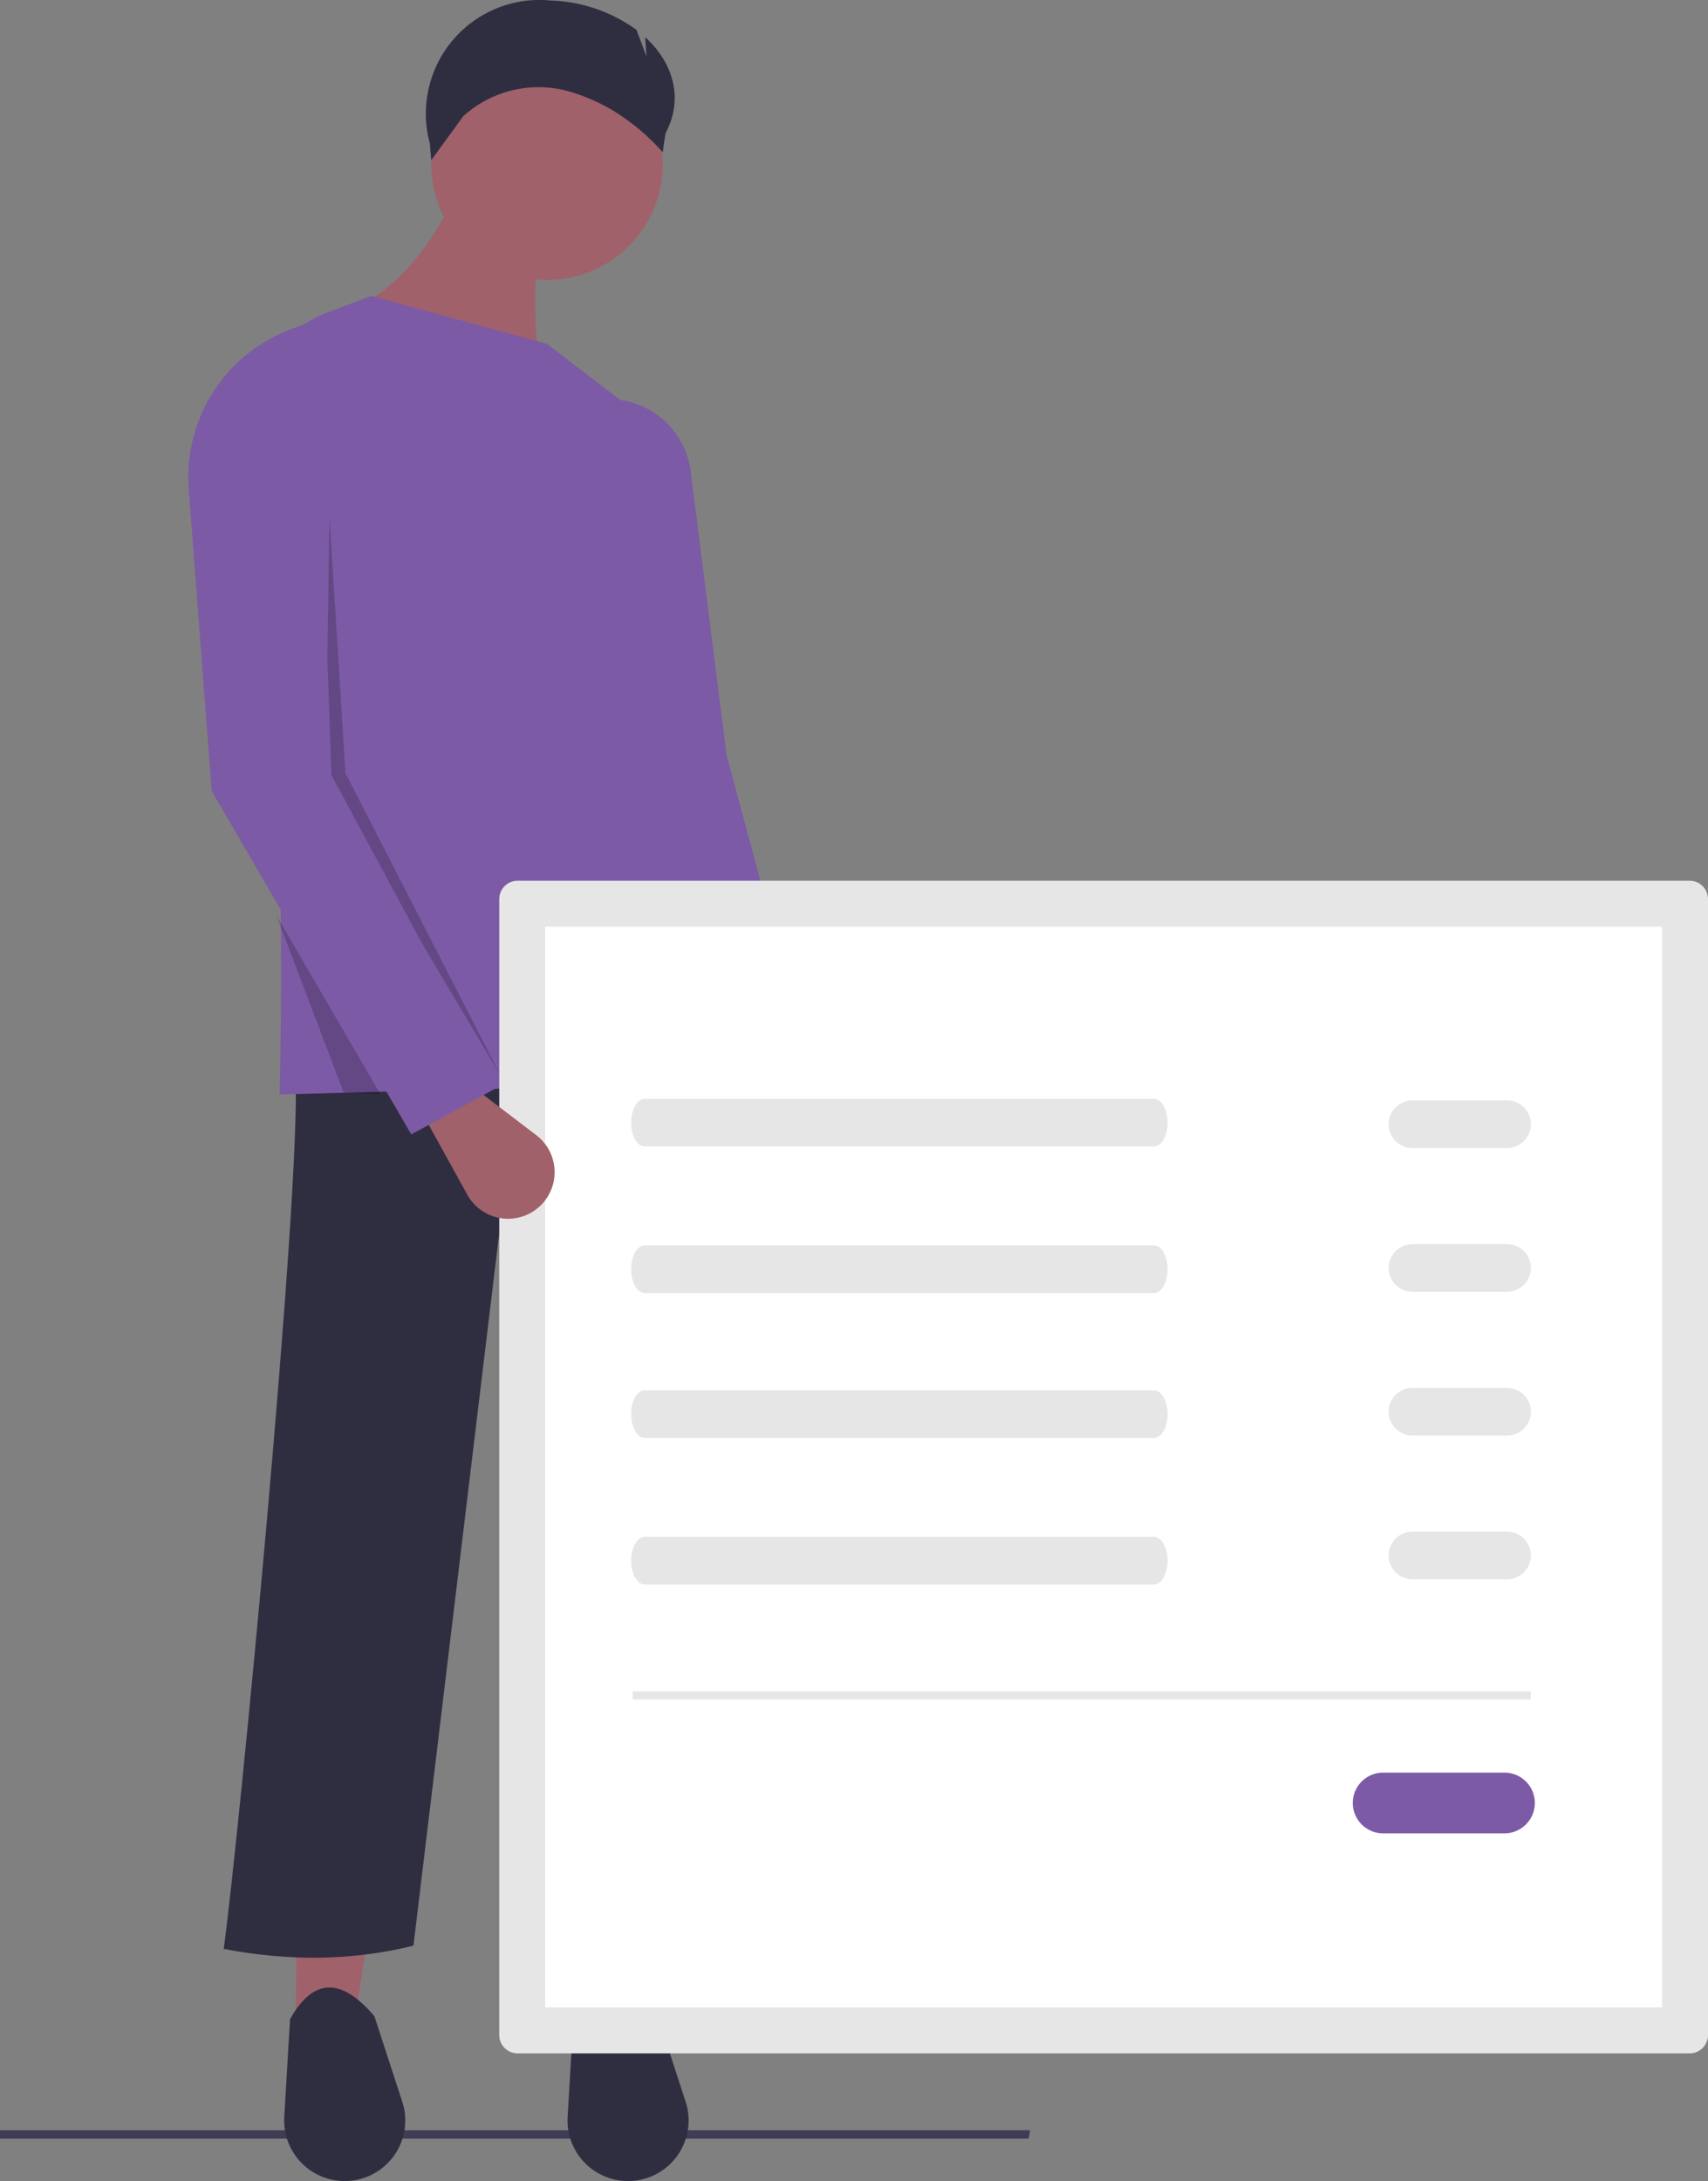 <svg id="fa31da1d-917f-4e54-b738-e4bf96d4c31c" data-name="Layer 1" xmlns="http://www.w3.org/2000/svg" width="427.965" height="546.269" viewBox="0 0 427.965 546.269"><rect x="0" y="0" width="427.965" height="546.269" fill="#808080" stroke="none"/><polygon points="257.738 535.649 0 535.649 0 533.543 258.12 533.543 257.738 535.649" fill="#3f3d56"/><polygon points="89.053 505.128 74.053 506.128 76.053 349.128 113.053 349.128 89.053 505.128" fill="#a0616a"/><polygon points="161.053 505.128 146.053 506.128 148.053 349.128 171.983 349.134 161.053 505.128" fill="#a0616a"/><path d="M563.07,664.993c-15.702,7.161-30.46,6.796-44.508.761l-7.492-179.761L489.612,664.181c-15.691,3.882-31.55,3.865-47.541.813,3.683-26.693,19.406-189.195,18-219l105-5Z" transform="translate(-386.017 -176.866)" fill="#2f2e41"/><path d="M472.388,723.134h0a15.171,15.171,0,0,1-15.145-16.068l1.447-24.451c5.827-10.448,12.9-10.49,21.143-.755l6.978,21.399A15.171,15.171,0,0,1,472.388,723.134Z" transform="translate(-386.017 -176.866)" fill="#2f2e41"/><path d="M543.388,723.134h0a15.171,15.171,0,0,1-15.145-16.068l1.447-24.451c5.827-10.448,12.9-10.49,21.143-.755l6.978,21.399A15.171,15.171,0,0,1,543.388,723.134Z" transform="translate(-386.017 -176.866)" fill="#2f2e41"/><circle cx="137.053" cy="41.128" r="29" fill="#a0616a"/><path d="M522.07,272.993l-47-19c11.248-5.513,18.885-15.759,25-28h21C520.069,244.671,519.262,262.909,522.07,272.993Z" transform="translate(-386.017 -176.866)" fill="#a0616a"/><path d="M568.07,447.993l-112,3c1.364-53.779-1.029-109.116-6.643-165.789a29.127,29.127,0,0,1,18.767-30.132l10.876-4.079,44,12,20.766,15.921a21.257,21.257,0,0,1,8.244,18.348C548.937,343.173,555.956,394.281,568.07,447.993Z" transform="translate(-386.017 -176.866)" fill="#7c5aa6"/><path d="M580.558,485.87h0a11.662,11.662,0,0,1-12.266-10.355l-2.476-22.292,13.231-3.686,10.925,18.841A11.662,11.662,0,0,1,580.558,485.87Z" transform="translate(-386.017 -176.866)" fill="#a0616a"/><path d="M592.07,454.993l-26,1-20-80-5-99h0a20.762,20.762,0,0,1,18.023,17.997l8.977,71.003Z" transform="translate(-386.017 -176.866)" fill="#7c5aa6"/><polygon points="82.553 129.628 81.553 195.628 125.553 269.628 86.553 193.628 82.553 129.628" opacity="0.2"/><polygon points="69.277 229.313 95.356 274.128 86.114 273.628 69.277 229.313" opacity="0.2"/><path d="M515.701,397.458a4.594,4.594,0,0,0-4.589,4.589V686.563a4.594,4.594,0,0,0,4.589,4.589H809.394a4.594,4.594,0,0,0,4.589-4.589V402.047a4.594,4.594,0,0,0-4.589-4.589Z" transform="translate(-386.017 -176.866)" fill="#e6e6e6"/><path d="M522.612,679.652H802.482V408.958H522.612Z" transform="translate(-386.017 -176.866)" fill="#fff"/><path d="M547.539,452.083c-1.867,0-3.386,2.676-3.386,5.966s1.519,5.966,3.386,5.966H675.184c1.867,0,3.386-2.676,3.386-5.966s-1.519-5.966-3.386-5.966Z" transform="translate(-386.017 -176.866)" fill="#e6e6e6"/><path d="M547.539,488.795c-1.867,0-3.386,2.676-3.386,5.966s1.519,5.966,3.386,5.966H675.184c1.867,0,3.386-2.676,3.386-5.966s-1.519-5.966-3.386-5.966Z" transform="translate(-386.017 -176.866)" fill="#e6e6e6"/><path d="M547.539,525.083c-1.867,0-3.386,2.676-3.386,5.966s1.519,5.966,3.386,5.966H675.184c1.867,0,3.386-2.676,3.386-5.966s-1.519-5.966-3.386-5.966Z" transform="translate(-386.017 -176.866)" fill="#e6e6e6"/><path d="M547.539,561.795c-1.867,0-3.386,2.676-3.386,5.966s1.519,5.966,3.386,5.966H675.184c1.867,0,3.386-2.676,3.386-5.966s-1.519-5.966-3.386-5.966Z" transform="translate(-386.017 -176.866)" fill="#e6e6e6"/><path d="M739.852,452.476a5.966,5.966,0,0,0,0,11.931h23.863a5.966,5.966,0,0,0,0-11.931Z" transform="translate(-386.017 -176.866)" fill="#e6e6e6"/><path d="M739.852,488.476a5.966,5.966,0,0,0,0,11.931h23.863a5.966,5.966,0,0,0,0-11.931Z" transform="translate(-386.017 -176.866)" fill="#e6e6e6"/><path d="M739.852,524.476a5.966,5.966,0,0,0,0,11.931h23.863a5.966,5.966,0,0,0,0-11.931Z" transform="translate(-386.017 -176.866)" fill="#e6e6e6"/><path d="M739.852,560.476a5.966,5.966,0,0,0,0,11.931h23.863a5.966,5.966,0,0,0,0-11.931Z" transform="translate(-386.017 -176.866)" fill="#e6e6e6"/><path d="M732.581,620.84a7.601,7.601,0,0,0,0,15.203h30.406a7.601,7.601,0,0,0,0-15.203Z" transform="translate(-386.017 -176.866)" fill="#7c5aa6"/><rect x="158.553" y="423.628" width="225" height="2" fill="#e6e6e6"/><path d="M518.416,480.944l0,0a11.662,11.662,0,0,1-15.303-4.849l-10.849-19.631,10.8-8.486,17.324,13.199A11.662,11.662,0,0,1,518.416,480.944Z" transform="translate(-386.017 -176.866)" fill="#a0616a"/><path d="M511.07,448.993l-22,12-50-86-5.762-75.626a39.499,39.499,0,0,1,25.278-39.895l6.484-2.479,4,114Z" transform="translate(-386.017 -176.866)" fill="#7c5aa6"/><path d="M547.678,186.164,548,191l-2.49-6.64a38.65,38.65,0,0,0-21.484-7.367l-0-0A28.484,28.484,0,0,0,493.724,212.839l.346,4.154,8-11h0a28.124,28.124,0,0,1,27.075-6.073,47.717,47.717,0,0,1,10.018,4.365,55.048,55.048,0,0,1,12.907,10.707l.695-4.726C557.436,201.482,554.656,192.563,547.678,186.164Z" transform="translate(-386.017 -176.866)" fill="#2f2e41"/></svg>